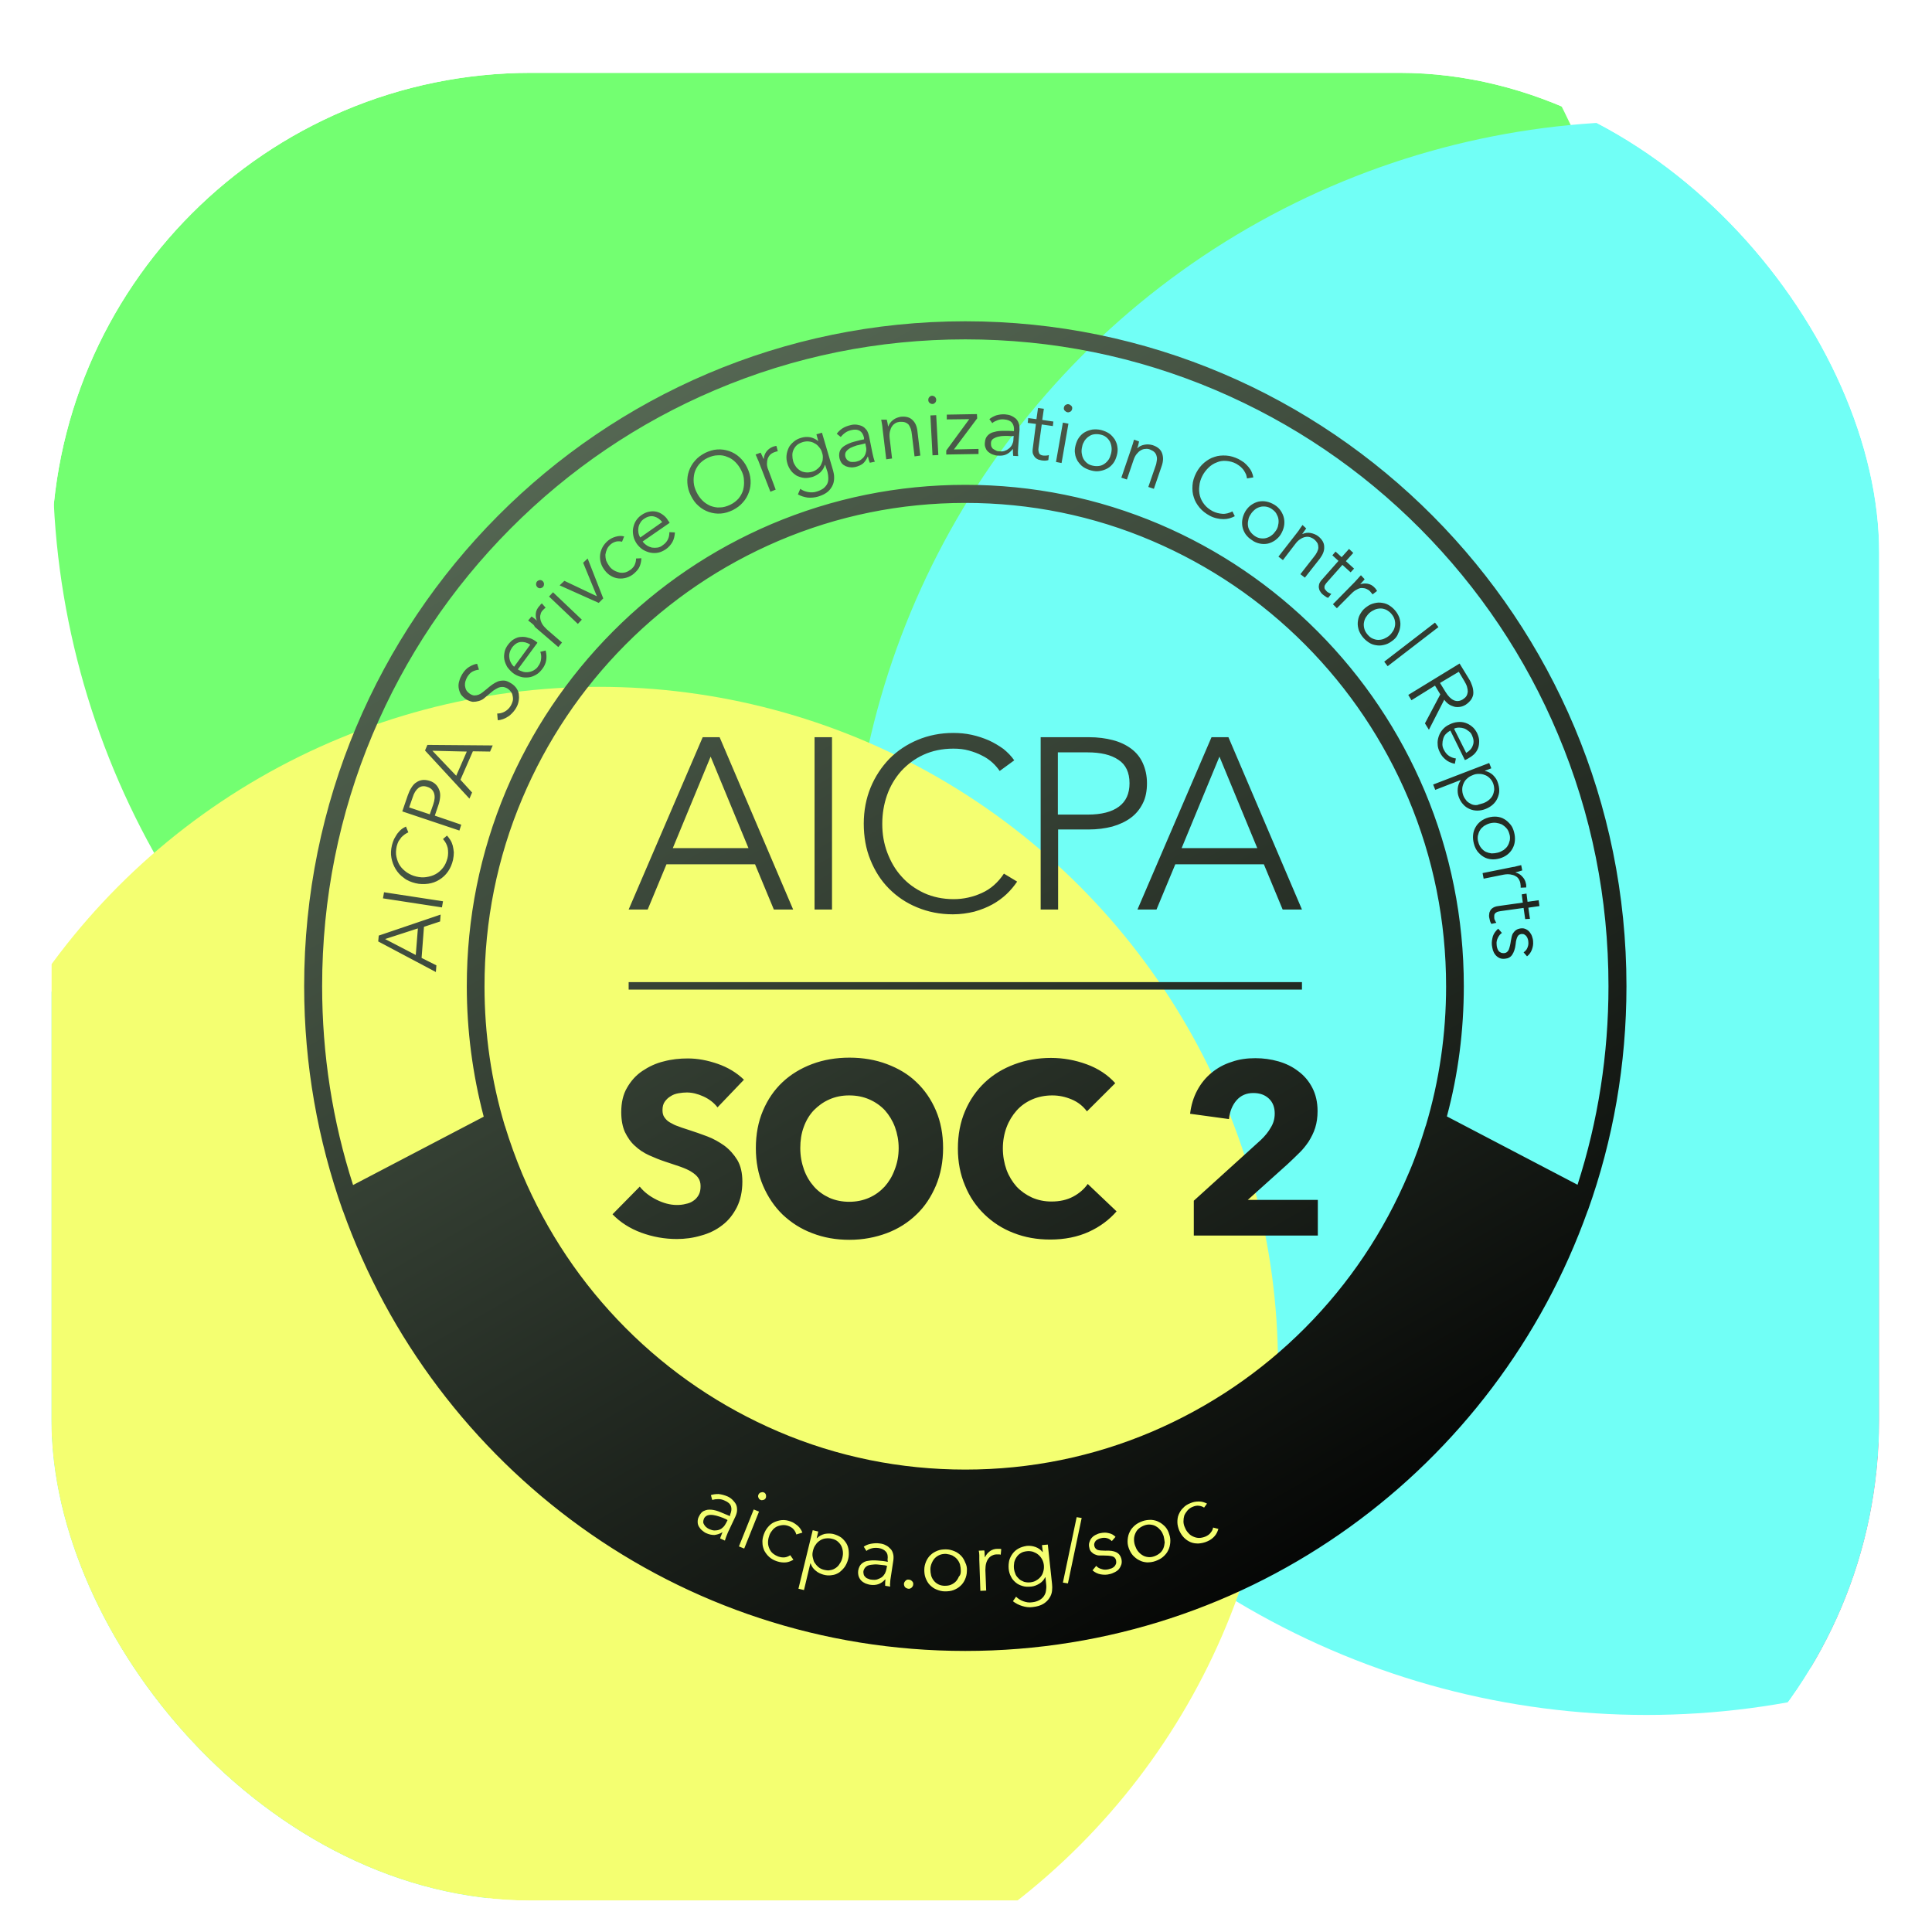 <svg width="451" height="451" viewBox="0 0 451 451" fill="none" xmlns="http://www.w3.org/2000/svg">
<g filter="url(#filter0_dddii_287_1004)">
<g clip-path="url(#clip0_287_1004)">
<rect x="12" y="6" width="426.667" height="426.667" rx="112" fill="white"/>
<g filter="url(#filter1_f_287_1004)">
<circle cx="28.833" cy="342.833" r="123.5" fill="#55FFEB"/>
</g>
<g filter="url(#filter2_f_287_1004)">
<circle cx="473.833" cy="265.833" r="123.5" fill="#FF557E"/>
</g>
<g style="mix-blend-mode:hard-light" filter="url(#filter3_f_287_1004)">
<circle cx="198.333" cy="97.334" r="186" fill="#73FF71"/>
</g>
<g style="mix-blend-mode:overlay" filter="url(#filter4_f_287_1004)">
<circle cx="384.333" cy="203.333" r="186" fill="#71FFF6"/>
</g>
<g style="mix-blend-mode:overlay" filter="url(#filter5_f_287_1004)">
<circle cx="139.833" cy="307.833" r="158.5" fill="#F4FF71"/>
</g>
<path fill-rule="evenodd" clip-rule="evenodd" d="M225.338 68.221C245.588 68.221 265.281 72.194 283.801 80.078C301.705 87.714 317.756 98.578 331.523 112.421C345.289 126.264 356.154 142.467 363.687 160.407C371.527 179.031 375.478 198.772 375.478 219.195C375.478 235.088 373.07 250.606 368.255 265.568L337.758 249.613C340.412 239.743 341.709 229.501 341.709 219.195C341.709 203.366 338.622 188.032 332.572 173.63C326.707 159.725 318.312 147.185 307.631 136.445C296.951 125.706 284.479 117.263 270.652 111.366C256.329 105.282 241.081 102.178 225.338 102.178C209.595 102.178 194.347 105.282 180.024 111.366C166.196 117.263 153.725 125.706 143.045 136.445C132.365 147.185 123.969 159.725 118.104 173.63C112.054 188.032 108.967 203.366 108.967 219.195C108.967 229.563 110.325 239.805 112.918 249.675L82.421 265.63C77.606 250.67 75.198 235.088 75.198 219.195C75.198 198.834 79.149 179.031 86.989 160.407C94.583 142.405 105.387 126.264 119.153 112.421C132.92 98.578 149.033 87.652 166.875 80.078C185.394 72.194 205.088 68.221 225.338 68.221ZM225.338 64C140.082 64 71 133.466 71 219.195C71 237.57 74.21 255.2 80.013 271.589L80.032 271.579C101.407 331.519 158.375 374.39 225.338 374.39C292.301 374.39 349.27 331.519 370.644 271.579L370.663 271.589C376.528 255.2 379.676 237.57 379.676 219.195C379.676 133.466 310.596 64 225.338 64ZM117.857 251.787L117.841 251.794C114.703 241.319 113.103 230.411 113.103 219.257C113.103 203.986 116.067 189.211 121.932 175.368C127.611 161.959 135.698 149.854 146.008 139.487C156.318 129.12 168.356 120.988 181.692 115.277C195.519 109.379 210.213 106.399 225.338 106.399C240.463 106.399 255.219 109.379 268.984 115.277C282.319 120.988 294.358 129.12 304.667 139.487C314.976 149.854 323.065 161.959 328.744 175.368C334.61 189.273 337.572 204.047 337.572 219.257C337.572 230.411 335.973 241.319 332.835 251.794L332.82 251.787C331.647 255.636 330.35 259.423 328.745 263.084C323.065 276.493 314.978 288.599 304.667 298.967C294.358 309.333 282.319 317.464 268.986 323.176C255.157 329.073 240.463 332.054 225.338 332.054C210.213 332.054 195.459 329.073 181.692 323.176C168.356 317.464 156.318 309.333 146.008 298.967C135.699 288.599 127.611 276.493 121.932 263.084C120.388 259.361 119.03 255.636 117.857 251.787ZM146.75 201.316H151.195L155.578 190.764H176.259L180.644 201.316H185.15L167.987 161.09H164.036L146.75 201.316ZM165.888 165.622L174.717 186.977H157.06L165.888 165.622ZM194.16 201.316H190.147V161.09H194.221V201.316H194.16ZM234.971 197.716C235.957 196.785 236.761 195.792 237.439 194.799L234.353 192.936C232.994 194.985 231.265 196.537 229.166 197.469C227.128 198.398 224.908 198.896 222.622 198.896C220.091 198.896 217.745 198.398 215.709 197.469C213.609 196.475 211.881 195.234 210.462 193.618C208.98 192.005 207.93 190.143 207.126 188.032C206.326 185.922 205.954 183.688 205.954 181.328C205.954 178.969 206.326 176.733 207.066 174.623C207.806 172.513 208.916 170.65 210.337 169.036C211.819 167.423 213.549 166.118 215.585 165.187C217.623 164.255 219.967 163.76 222.561 163.76C223.858 163.76 225.03 163.884 226.142 164.194C227.254 164.505 228.302 164.877 229.228 165.374C230.154 165.808 231.018 166.43 231.698 167.049C232.377 167.671 232.932 168.354 233.365 168.974L236.761 166.491C236.081 165.498 235.217 164.629 234.229 163.822C233.18 163.076 232.068 162.395 230.834 161.835C229.536 161.277 228.24 160.842 226.82 160.532C225.402 160.221 223.982 160.097 222.5 160.097C219.535 160.097 216.759 160.656 214.227 161.711C211.696 162.767 209.472 164.255 207.62 166.118C205.77 168.042 204.288 170.278 203.238 172.823C202.19 175.368 201.634 178.224 201.634 181.266C201.634 184.307 202.128 187.163 203.176 189.707C204.226 192.315 205.646 194.549 207.498 196.413C209.35 198.276 211.511 199.765 214.103 200.82C216.635 201.875 219.413 202.435 222.438 202.435C224.228 202.435 225.894 202.187 227.438 201.813C228.982 201.379 230.4 200.82 231.636 200.137C232.871 199.455 233.981 198.648 234.971 197.716ZM242.93 161.09H254.227C256.263 161.09 258.117 161.338 259.784 161.773C261.45 162.207 262.87 162.89 264.044 163.76C265.216 164.629 266.142 165.746 266.76 167.111C267.376 168.478 267.746 170.029 267.746 171.829C267.746 173.63 267.438 175.244 266.76 176.548C266.08 177.913 265.154 179.031 263.98 179.899C262.808 180.768 261.388 181.452 259.66 181.949C257.992 182.383 256.141 182.631 254.103 182.631H247.003V201.316H242.93V161.09ZM247.003 179.155H253.919C257.128 179.155 259.536 178.534 261.204 177.293C262.87 176.05 263.672 174.251 263.672 171.829C263.672 169.347 262.808 167.485 261.08 166.368C259.351 165.187 256.943 164.629 253.855 164.629H246.942V179.155H247.003ZM265.526 201.316H269.97L274.355 190.764H295.035L299.419 201.316H303.925L286.762 161.09H282.812L265.526 201.316ZM293.492 186.977H275.837L284.664 165.622L293.492 186.977ZM167.492 247.502C166.69 246.447 165.578 245.58 164.22 244.957C162.862 244.337 161.566 244.025 160.331 244.025C159.713 244.025 159.035 244.089 158.355 244.213C157.676 244.337 157.121 244.523 156.565 244.895C156.009 245.206 155.577 245.64 155.207 246.136C154.836 246.633 154.651 247.317 154.651 248.124C154.651 248.806 154.775 249.365 155.083 249.8C155.392 250.234 155.762 250.67 156.318 250.98L156.441 251.048L156.497 251.081C157.007 251.367 157.576 251.689 158.294 251.911C158.818 252.131 159.404 252.319 160.031 252.52C160.289 252.605 160.554 252.689 160.825 252.78C162.183 253.214 163.603 253.711 165.085 254.269C166.566 254.827 167.863 255.574 169.097 256.443C170.331 257.373 171.319 258.491 172.123 259.795C172.925 261.16 173.295 262.836 173.295 264.823C173.295 267.119 172.863 269.105 171.999 270.844C171.135 272.52 170.023 273.947 168.603 275.004C167.184 276.12 165.517 276.929 163.665 277.424C161.813 277.984 159.899 278.232 157.985 278.232C155.145 278.232 152.367 277.736 149.651 276.741C146.996 275.748 144.773 274.321 142.983 272.458L149.342 266.003C150.33 267.244 151.626 268.238 153.231 269.045C154.836 269.851 156.442 270.286 157.985 270.286C158.726 270.286 159.405 270.224 160.084 270.036C160.763 269.914 161.38 269.665 161.874 269.293C162.368 268.983 162.8 268.486 163.109 267.926C163.418 267.368 163.541 266.685 163.541 265.878C163.541 265.134 163.356 264.449 162.986 263.953C162.615 263.396 162.059 262.96 161.38 262.526C160.701 262.092 159.837 261.719 158.788 261.345C158.11 261.106 157.38 260.865 156.599 260.607C156.171 260.468 155.728 260.321 155.269 260.166C153.972 259.733 152.737 259.235 151.503 258.677C150.268 258.118 149.157 257.373 148.231 256.503C147.243 255.636 146.502 254.517 145.885 253.276C145.329 252.035 145.021 250.482 145.021 248.621C145.021 246.385 145.453 244.461 146.379 242.91C147.305 241.295 148.478 239.991 149.959 238.999C151.441 238.004 153.108 237.199 154.96 236.763C156.812 236.266 158.664 236.08 160.578 236.08C162.862 236.08 165.146 236.515 167.492 237.323C169.839 238.13 171.937 239.371 173.665 241.046L167.492 247.502ZM218.485 265.754C219.596 263.084 220.152 260.166 220.152 257.001C220.152 253.773 219.596 250.856 218.485 248.248C217.375 245.642 215.829 243.406 213.917 241.605C212.003 239.743 209.657 238.378 207.002 237.385C204.348 236.391 201.446 235.894 198.298 235.894C195.149 235.894 192.247 236.391 189.593 237.385C186.939 238.378 184.592 239.805 182.678 241.605C180.704 243.468 179.222 245.642 178.11 248.248C177 250.856 176.444 253.773 176.444 257.001C176.444 260.228 177 263.146 178.11 265.754C179.222 268.362 180.764 270.658 182.678 272.52C184.654 274.383 186.939 275.873 189.593 276.867C192.309 277.92 195.149 278.418 198.298 278.418C201.446 278.418 204.348 277.858 207.002 276.867C209.657 275.873 212.003 274.383 213.917 272.52C215.893 270.658 217.375 268.362 218.485 265.754ZM208.916 252.097C209.471 253.649 209.781 255.262 209.781 257.001C209.781 258.801 209.471 260.476 208.855 262.029C208.299 263.581 207.496 264.885 206.508 266.003C205.46 267.119 204.286 267.988 202.866 268.609C201.446 269.229 199.902 269.541 198.236 269.541C196.569 269.541 195.025 269.229 193.605 268.609C192.247 267.988 191.013 267.119 190.025 266.003C189.037 264.885 188.235 263.581 187.679 262.029C187.123 260.476 186.815 258.801 186.815 257.001C186.815 255.262 187.062 253.586 187.617 252.097C188.173 250.544 188.975 249.241 189.963 248.186C191.013 247.131 192.185 246.261 193.605 245.64C195.025 245.02 196.507 244.711 198.236 244.711C199.964 244.711 201.508 245.02 202.928 245.64C204.348 246.261 205.582 247.131 206.57 248.186C207.558 249.303 208.361 250.606 208.916 252.097ZM254.167 276.555C251.573 277.736 248.548 278.356 245.154 278.356C242.066 278.356 239.226 277.858 236.571 276.805C233.979 275.81 231.695 274.321 229.781 272.458C227.867 270.596 226.323 268.362 225.274 265.754C224.162 263.146 223.606 260.292 223.606 257.125C223.606 253.897 224.162 250.98 225.274 248.372C226.386 245.764 227.929 243.53 229.903 241.669C231.879 239.805 234.165 238.44 236.819 237.446C239.474 236.453 242.312 235.958 245.338 235.958C248.178 235.958 250.957 236.453 253.673 237.446C256.389 238.44 258.611 239.93 260.34 241.853L253.733 248.434C252.807 247.193 251.635 246.261 250.153 245.64C248.671 245.02 247.19 244.711 245.646 244.711C243.98 244.711 242.374 245.02 240.956 245.64C239.536 246.261 238.301 247.131 237.312 248.248C236.325 249.365 235.521 250.67 234.965 252.159C234.411 253.649 234.103 255.324 234.103 257.063C234.103 258.863 234.411 260.54 234.965 262.092C235.521 263.581 236.325 264.885 237.312 266.003C238.301 267.057 239.536 267.926 240.892 268.547C242.312 269.167 243.794 269.479 245.462 269.479C247.374 269.479 249.042 269.107 250.461 268.362C251.881 267.616 253.055 266.623 253.919 265.382L260.649 271.775C258.919 273.763 256.759 275.376 254.167 276.555ZM278.677 269.293V277.239V277.424H307.63V269.107H291.27L300.531 260.788L300.744 260.588C301.59 259.795 302.388 259.046 303.185 258.242C304.049 257.435 304.791 256.505 305.469 255.512C306.087 254.517 306.643 253.462 307.013 252.283C307.384 251.104 307.569 249.8 307.569 248.372C307.569 246.261 307.137 244.461 306.334 242.91C305.531 241.357 304.421 240.053 303.061 239.061C301.703 238.004 300.161 237.261 298.433 236.763C296.704 236.267 294.914 236.02 293.062 236.02C291.086 236.02 289.234 236.267 287.506 236.889C285.715 237.446 284.171 238.314 282.813 239.433C281.455 240.55 280.343 241.915 279.479 243.53C278.615 245.144 278.059 246.945 277.811 248.993L286.888 250.234C287.072 248.434 287.69 246.945 288.678 245.826C289.666 244.71 290.962 244.151 292.568 244.151C294.11 244.151 295.284 244.585 296.209 245.454C297.135 246.323 297.568 247.502 297.568 248.931C297.568 250.172 297.259 251.227 296.642 252.221C296.086 253.214 295.284 254.207 294.296 255.138L278.677 269.293ZM303.927 218.264H146.75V220.003H303.927V218.264ZM101.747 215.906L101.871 214.353L98.413 212.615L98.969 205.352L102.735 204.109L102.858 202.497L88.412 207.401L88.289 208.766L101.747 215.906ZM97.549 205.724L97.055 211.931L89.894 208.208L97.549 205.724ZM103.414 199.393L103.167 200.82L89.4 198.71L89.647 197.283L103.414 199.393ZM105.136 185.109C104.89 184.739 104.644 184.368 104.336 184.059L103.41 184.867C103.966 185.486 104.336 186.17 104.522 186.977C104.645 187.784 104.645 188.528 104.46 189.335C104.213 190.205 103.904 190.95 103.41 191.571C102.916 192.193 102.361 192.688 101.682 193.062C101.003 193.434 100.324 193.618 99.521 193.744C98.78 193.868 97.978 193.806 97.175 193.618C96.373 193.434 95.694 193.122 95.014 192.688C94.397 192.253 93.841 191.757 93.409 191.136C92.977 190.516 92.73 189.833 92.545 189.025C92.36 188.282 92.421 187.413 92.607 186.543C92.73 186.108 92.854 185.736 93.039 185.362C93.162 185.208 93.271 185.053 93.379 184.898V184.896C93.487 184.741 93.595 184.586 93.718 184.431C93.965 184.183 94.273 183.935 94.52 183.75C94.594 183.705 94.665 183.66 94.732 183.617C94.947 183.481 95.135 183.362 95.323 183.314L94.767 181.949C94.397 182.135 94.026 182.321 93.656 182.631C93.348 182.88 93.039 183.252 92.731 183.624C92.485 183.996 92.238 184.428 91.992 184.862L91.989 184.867C91.804 185.3 91.619 185.796 91.495 186.294C91.249 187.351 91.187 188.342 91.372 189.273C91.557 190.205 91.866 191.074 92.36 191.881C92.854 192.688 93.471 193.372 94.273 193.93C95.014 194.551 96.002 194.923 96.99 195.172C97.978 195.418 99.027 195.418 99.953 195.296C100.879 195.172 101.743 194.861 102.546 194.365C103.349 193.868 104.028 193.246 104.583 192.441C105.139 191.633 105.509 190.764 105.756 189.707C105.88 189.087 105.941 188.528 105.941 187.97C105.88 187.413 105.818 186.915 105.694 186.418C105.571 185.984 105.386 185.486 105.139 185.115L105.136 185.109ZM93.907 178.41L95.203 174.623C95.45 173.94 95.697 173.382 96.068 172.823C96.376 172.327 96.747 171.891 97.179 171.643C97.611 171.334 98.105 171.148 98.599 171.086C99.092 171.022 99.648 171.086 100.266 171.272C100.883 171.458 101.377 171.767 101.747 172.141C102.118 172.513 102.365 172.946 102.55 173.444C102.735 173.94 102.797 174.499 102.735 175.121C102.673 175.74 102.55 176.362 102.303 177.045L101.5 179.403L107.674 181.514L107.242 182.88L93.907 178.41ZM100.327 179.093L101.13 176.795C101.5 175.74 101.562 174.871 101.315 174.127C101.068 173.444 100.574 172.946 99.772 172.699C98.969 172.389 98.228 172.513 97.673 172.946C97.117 173.382 96.623 174.127 96.314 175.183L95.512 177.479L100.327 179.093ZM109.585 175.43L110.202 174.003L107.486 171.024L110.388 164.381L114.401 164.443L115.018 163.014L99.769 162.89L99.214 164.195L109.585 175.43ZM108.968 164.443L106.498 170.093L100.942 164.257L108.968 164.443ZM111.809 145.322C111.315 145.384 110.821 145.509 110.327 145.757C109.833 146.005 109.463 146.44 109.092 146.998C108.907 147.309 108.784 147.619 108.66 147.992C108.537 148.364 108.537 148.736 108.537 149.047C108.598 149.42 108.66 149.73 108.845 150.102C109.031 150.413 109.339 150.723 109.71 150.971C110.08 151.22 110.451 151.344 110.759 151.344C111.068 151.344 111.438 151.282 111.747 151.158C112.056 151.033 112.364 150.847 112.673 150.599L113.599 149.854L113.758 149.72C114.09 149.441 114.462 149.128 114.834 148.861C115.266 148.55 115.698 148.302 116.13 148.116C116.562 147.93 117.056 147.868 117.612 147.868C118.106 147.868 118.661 148.116 119.279 148.488C119.896 148.861 120.328 149.295 120.637 149.792C120.945 150.289 121.131 150.785 121.131 151.344C121.192 151.903 121.131 152.399 121.007 152.958C120.884 153.517 120.637 154.013 120.328 154.51C120.081 154.882 119.834 155.193 119.526 155.503L119.524 155.504C119.216 155.814 118.908 156.124 118.538 156.31C118.167 156.558 117.797 156.745 117.427 156.869C117.056 156.993 116.624 157.117 116.192 157.117L116.068 155.565C116.624 155.565 117.241 155.441 117.797 155.131C118.353 154.82 118.846 154.386 119.217 153.765C119.402 153.455 119.526 153.144 119.649 152.772C119.773 152.399 119.773 152.027 119.711 151.654C119.649 151.282 119.587 150.909 119.34 150.599C119.155 150.289 118.846 149.978 118.476 149.73C118.044 149.481 117.674 149.357 117.303 149.357C116.933 149.357 116.562 149.42 116.192 149.606C115.822 149.792 115.513 149.978 115.142 150.226C114.834 150.475 114.464 150.785 114.094 151.095L114.093 151.096L112.982 152.027C112.611 152.337 112.179 152.523 111.747 152.648C111.315 152.772 110.821 152.834 110.389 152.834C109.895 152.772 109.401 152.586 108.845 152.275C108.29 151.903 107.858 151.468 107.549 151.033C107.302 150.537 107.117 150.04 107.055 149.481C106.993 148.923 107.055 148.426 107.24 147.868C107.364 147.371 107.611 146.874 107.858 146.44C108.352 145.633 108.907 145.012 109.586 144.64C110.203 144.267 110.821 144.019 111.377 143.957L111.809 145.322ZM125.203 138.804C125.08 138.742 125.018 138.68 124.956 138.618C124.401 138.245 123.907 137.997 123.289 137.873C122.734 137.687 122.178 137.625 121.622 137.687C121.067 137.687 120.573 137.873 120.017 138.183C119.524 138.432 119.03 138.928 118.598 139.487C118.227 139.984 117.918 140.542 117.795 141.163C117.671 141.784 117.61 142.343 117.733 142.963C117.857 143.584 118.104 144.143 118.412 144.702C118.783 145.198 119.215 145.695 119.77 146.129C120.326 146.564 120.943 146.812 121.561 146.998C122.178 147.185 122.795 147.185 123.413 147.123C124.03 147.06 124.586 146.812 125.141 146.502C125.697 146.191 126.129 145.757 126.561 145.198C127.055 144.577 127.364 143.895 127.487 143.212C127.611 142.529 127.611 141.722 127.364 140.853L126.129 141.163C126.314 141.66 126.376 142.156 126.314 142.777C126.253 143.398 126.067 143.957 125.635 144.515C125.388 144.95 125.018 145.198 124.648 145.446C124.215 145.695 123.845 145.819 123.413 145.881C122.981 145.943 122.549 145.943 122.116 145.819C121.684 145.695 121.252 145.508 120.882 145.26L125.45 139.052C125.407 138.966 125.334 138.909 125.273 138.862C125.246 138.842 125.222 138.823 125.203 138.804ZM121.561 138.866C122.302 138.804 123.042 138.99 123.783 139.487L120.017 144.639C119.709 144.391 119.462 144.081 119.276 143.708C119.091 143.398 118.968 143.025 118.906 142.591C118.844 142.156 118.844 141.784 118.968 141.349C119.091 140.915 119.276 140.542 119.524 140.17C120.141 139.363 120.82 138.928 121.561 138.866ZM124.156 134.521L124.149 134.515C123.843 134.268 123.537 134.023 123.292 133.838L124.095 132.907C124.278 133.03 124.523 133.214 124.768 133.399L124.774 133.403C125.021 133.589 125.206 133.776 125.329 133.9C125.083 133.341 125.021 132.782 125.083 132.162C125.144 131.541 125.453 130.982 125.885 130.486C126.009 130.361 126.132 130.237 126.194 130.113C126.317 129.989 126.379 129.927 126.502 129.865L127.367 130.858C127.341 130.884 127.305 130.91 127.263 130.94C127.203 130.982 127.13 131.034 127.058 131.106L126.687 131.479C126.441 131.727 126.255 132.038 126.194 132.41C126.07 132.72 126.07 133.093 126.132 133.465C126.194 133.838 126.317 134.21 126.564 134.645C126.811 135.079 127.181 135.451 127.613 135.886L131.194 138.99L130.33 140.046L124.835 135.328C124.717 134.971 124.485 134.785 124.195 134.552L124.156 134.521ZM126.992 125.333C126.992 125.085 126.868 124.836 126.683 124.65C126.498 124.464 126.251 124.402 126.004 124.402C125.757 124.464 125.572 124.526 125.386 124.712C125.201 124.899 125.139 125.147 125.139 125.395C125.139 125.644 125.263 125.892 125.448 126.078C125.634 126.264 125.88 126.326 126.127 126.326C126.374 126.264 126.56 126.202 126.745 126.016C126.93 125.83 126.992 125.581 126.992 125.333ZM134.894 134.645L135.82 133.652L129.091 127.258L128.165 128.251L134.894 134.645ZM140.821 128.686L139.771 129.741L130.635 125.644L131.746 124.588L139.339 128.189L136.129 120.367L137.179 119.374L140.821 128.686ZM143.909 115.401C144.341 115.339 144.835 115.339 145.205 115.463L145.699 114.221C145.02 114.035 144.403 114.097 143.724 114.284C143.045 114.47 142.489 114.78 141.995 115.153C141.378 115.649 140.946 116.208 140.637 116.767C140.328 117.387 140.143 117.946 140.081 118.567C140.02 119.188 140.081 119.808 140.267 120.429C140.452 121.05 140.76 121.609 141.193 122.167C141.625 122.726 142.119 123.161 142.674 123.471C143.23 123.781 143.786 123.968 144.403 124.03C145.02 124.092 145.638 124.03 146.255 123.844C146.872 123.657 147.49 123.347 148.045 122.85C148.663 122.291 149.095 121.795 149.342 121.174C149.589 120.553 149.712 119.933 149.712 119.312L148.477 119.374C148.477 119.808 148.416 120.243 148.23 120.678C148.107 121.112 147.737 121.547 147.305 121.919C146.872 122.23 146.44 122.478 146.008 122.602C145.576 122.726 145.082 122.726 144.65 122.664C144.218 122.54 143.786 122.416 143.353 122.167C142.921 121.919 142.551 121.609 142.242 121.174C141.933 120.74 141.686 120.305 141.501 119.87C141.378 119.436 141.316 118.939 141.316 118.505C141.378 118.07 141.501 117.636 141.686 117.201C141.872 116.767 142.18 116.394 142.613 116.022C142.983 115.711 143.415 115.525 143.909 115.401ZM155.947 110.497C155.977 110.528 156.008 110.574 156.039 110.621C156.07 110.667 156.101 110.714 156.132 110.745C156.194 110.807 156.255 110.931 156.317 111.055L150.02 115.401C150.267 115.773 150.637 116.084 151.008 116.332C151.378 116.58 151.749 116.705 152.181 116.829C152.613 116.891 153.045 116.891 153.477 116.829C153.909 116.767 154.342 116.58 154.712 116.27C155.268 115.897 155.7 115.401 155.947 114.842C156.194 114.284 156.255 113.787 156.255 113.228L157.552 113.29C157.49 114.159 157.305 114.966 156.934 115.587C156.564 116.208 156.07 116.767 155.453 117.201C154.897 117.574 154.28 117.884 153.662 118.008C153.045 118.132 152.428 118.132 151.81 118.008C151.193 117.884 150.637 117.636 150.082 117.325C149.526 116.953 149.094 116.518 148.662 115.96C148.292 115.401 147.983 114.78 147.859 114.159C147.736 113.539 147.674 112.918 147.798 112.297C147.921 111.676 148.106 111.117 148.415 110.621C148.724 110.124 149.156 109.628 149.711 109.255C150.329 108.821 150.884 108.572 151.502 108.448C152.119 108.324 152.675 108.324 153.23 108.448C153.786 108.572 154.28 108.821 154.774 109.193C155.206 109.504 155.638 109.938 155.947 110.497ZM154.589 110.869C154.033 110.186 153.415 109.752 152.675 109.566C151.934 109.379 151.131 109.566 150.329 110.124C149.958 110.373 149.65 110.683 149.464 111.055C149.218 111.428 149.094 111.8 149.032 112.173C148.971 112.545 148.971 112.98 149.032 113.352C149.094 113.725 149.218 114.097 149.464 114.47L154.589 110.869ZM175.211 101.061C175.149 100.067 174.901 99.136 174.407 98.143C173.975 97.212 173.359 96.405 172.617 95.722C171.877 95.039 171.075 94.604 170.211 94.294C169.285 93.984 168.419 93.859 167.432 93.922C166.444 93.984 165.518 94.294 164.592 94.729C163.666 95.225 162.863 95.784 162.246 96.529C161.567 97.274 161.135 98.081 160.826 98.95C160.517 99.819 160.394 100.75 160.456 101.743C160.517 102.737 160.764 103.668 161.258 104.661C161.752 105.654 162.308 106.461 163.049 107.082C163.789 107.765 164.592 108.199 165.456 108.51C166.382 108.82 167.247 108.944 168.234 108.882C169.223 108.82 170.149 108.51 171.075 108.075C172.001 107.579 172.803 107.02 173.421 106.275C174.099 105.53 174.531 104.723 174.839 103.854C175.149 102.985 175.271 102.054 175.211 101.061ZM171.691 96.901C172.247 97.46 172.679 98.081 173.049 98.826C173.421 99.571 173.667 100.316 173.667 101.123C173.729 101.868 173.667 102.613 173.481 103.358C173.297 104.04 172.927 104.723 172.433 105.344C171.939 105.903 171.259 106.461 170.457 106.834C169.655 107.206 168.852 107.455 168.049 107.455C167.247 107.517 166.506 107.331 165.827 107.082C165.148 106.772 164.53 106.399 163.975 105.841C163.419 105.282 162.987 104.661 162.616 103.916C162.246 103.171 161.999 102.426 161.937 101.619C161.876 100.874 161.937 100.129 162.122 99.385C162.308 98.702 162.678 98.019 163.172 97.398C163.666 96.839 164.345 96.28 165.148 95.908C165.95 95.536 166.753 95.287 167.555 95.287C168.358 95.225 169.099 95.349 169.777 95.66C170.519 95.908 171.137 96.343 171.691 96.901ZM176.814 96.094C176.74 95.872 176.643 95.672 176.552 95.48C176.49 95.351 176.432 95.226 176.382 95.101L177.554 94.666L177.924 95.411C177.946 95.466 177.965 95.517 177.984 95.564C178.072 95.787 178.132 95.941 178.234 96.094H178.296C178.356 95.473 178.542 94.915 178.912 94.418C179.282 93.921 179.776 93.549 180.394 93.3C180.444 93.284 180.489 93.267 180.53 93.252C180.645 93.21 180.735 93.176 180.826 93.176C180.95 93.114 181.072 93.114 181.258 93.114L181.566 94.356C181.504 94.356 181.382 94.356 181.196 94.418L180.64 94.604C180.332 94.728 180.024 94.915 179.776 95.163C179.53 95.411 179.344 95.722 179.22 96.032C179.098 96.404 179.036 96.777 179.036 97.274C179.036 97.77 179.16 98.267 179.406 98.826L181.072 103.295L179.838 103.792L177.184 96.963C177.122 96.777 176.998 96.467 176.814 96.094ZM188.607 103.854C187.927 103.73 187.31 103.482 186.816 103.109L186.26 104.413C186.939 104.785 187.68 105.034 188.545 105.158C189.347 105.22 190.211 105.158 191.013 104.909C192.003 104.599 192.743 104.227 193.299 103.73C193.793 103.296 194.163 102.737 194.409 102.178C194.657 101.619 194.719 100.999 194.719 100.44C194.719 99.824 194.597 99.33 194.475 98.838L194.471 98.826L191.877 90.011L190.581 90.383L191.013 91.935H190.953C190.397 91.501 189.779 91.19 189.101 91.066C188.359 90.942 187.68 91.004 187.062 91.19C186.384 91.377 185.766 91.687 185.272 92.121C184.778 92.556 184.346 92.99 184.1 93.549C183.852 94.108 183.668 94.667 183.606 95.287C183.544 95.908 183.606 96.529 183.79 97.15C183.976 97.833 184.284 98.391 184.654 98.888C185.026 99.385 185.52 99.757 186.012 100.067C186.568 100.316 187.124 100.502 187.742 100.564C188.359 100.626 189.039 100.502 189.717 100.316C190.397 100.067 190.953 99.757 191.507 99.26C192.003 98.764 192.373 98.205 192.557 97.522H192.619L193.175 99.198C193.299 99.695 193.359 100.192 193.359 100.626C193.359 101.123 193.299 101.557 193.113 101.93C192.927 102.302 192.619 102.675 192.247 102.985C191.817 103.296 191.323 103.544 190.705 103.73C190.027 103.978 189.285 103.978 188.607 103.854ZM185.766 97.895C185.52 97.522 185.272 97.15 185.148 96.653C185.026 96.218 184.964 95.722 184.964 95.225C184.964 94.729 185.086 94.294 185.272 93.922C185.458 93.549 185.704 93.177 186.074 92.866C186.446 92.556 186.878 92.37 187.433 92.184C187.927 92.059 188.359 91.997 188.853 92.059C189.347 92.121 189.779 92.246 190.149 92.494C190.581 92.68 190.891 92.99 191.199 93.363C191.507 93.735 191.755 94.108 191.877 94.605C192.063 95.101 192.125 95.598 192.063 96.094C192.063 96.539 191.915 96.884 191.751 97.264C191.732 97.308 191.714 97.353 191.693 97.398C191.507 97.833 191.199 98.143 190.829 98.453C190.459 98.764 190.027 99.012 189.533 99.136C189.039 99.26 188.545 99.323 188.051 99.26C187.556 99.198 187.124 99.074 186.754 98.826C186.384 98.578 186.012 98.267 185.766 97.895ZM201.692 91.19C201.506 90.383 201.198 89.886 200.704 89.576C200.21 89.266 199.594 89.204 198.79 89.39C198.234 89.514 197.74 89.7 197.308 90.011C196.876 90.321 196.568 90.631 196.258 91.004L195.332 90.259C195.642 89.824 196.074 89.39 196.63 89.017C197.184 88.645 197.864 88.396 198.666 88.21C199.16 88.086 199.654 88.086 200.086 88.148C200.52 88.21 200.95 88.334 201.32 88.521C201.692 88.707 202 89.017 202.31 89.39C202.556 89.762 202.74 90.259 202.866 90.818L203.666 94.79C203.697 94.977 203.744 95.147 203.79 95.318C203.837 95.489 203.883 95.66 203.914 95.846C203.957 95.976 203.993 96.1 204.026 96.215C204.088 96.428 204.143 96.616 204.222 96.777L203.05 97.025C203.026 96.955 202.995 96.876 202.961 96.792C202.904 96.652 202.842 96.497 202.802 96.343L202.618 95.598H202.556C202.246 96.28 201.876 96.839 201.444 97.212C200.95 97.584 200.394 97.832 199.654 98.019C199.284 98.081 198.914 98.143 198.544 98.081C198.174 98.081 197.805 97.957 197.435 97.834L197.432 97.832C197.062 97.646 196.754 97.46 196.506 97.15C196.258 96.839 196.074 96.405 195.95 95.908C195.827 95.225 195.888 94.604 196.136 94.108C196.383 93.611 196.814 93.239 197.37 92.928C197.926 92.618 198.604 92.307 199.346 92.121C199.544 92.071 199.745 92.017 199.952 91.962C200.515 91.811 201.103 91.654 201.692 91.562V91.19ZM201.568 92.618C201.012 92.742 200.456 92.866 199.964 92.99C199.408 93.177 198.914 93.363 198.544 93.549C198.112 93.797 197.804 94.046 197.556 94.356C197.308 94.666 197.248 95.039 197.308 95.474C197.37 95.784 197.494 96.032 197.678 96.28C197.864 96.467 198.048 96.591 198.296 96.715C198.544 96.839 198.79 96.839 199.038 96.839C199.284 96.839 199.53 96.839 199.84 96.777C200.334 96.653 200.704 96.529 201.012 96.28C201.32 96.032 201.63 95.784 201.814 95.411C202 95.101 202.124 94.729 202.184 94.356C202.246 93.984 202.246 93.549 202.124 93.177L202 92.494L201.568 92.618ZM207.016 87.019L207.004 86.969H205.708C205.77 87.279 205.83 87.652 205.892 88.024C205.908 88.136 205.925 88.24 205.939 88.337C205.982 88.615 206.016 88.833 206.016 89.017L206.88 96.219L208.238 96.032L207.682 91.314C207.62 90.694 207.62 90.197 207.744 89.7C207.868 89.266 207.99 88.831 208.238 88.521C208.424 88.211 208.732 87.962 209.04 87.776C209.35 87.59 209.658 87.527 210.028 87.466C210.522 87.466 210.955 87.466 211.263 87.59C211.634 87.714 211.881 87.9 212.127 88.148C212.313 88.459 212.499 88.769 212.623 89.142C212.745 89.514 212.807 89.949 212.869 90.445L213.487 95.536L214.843 95.349L214.165 89.7C214.043 88.521 213.671 87.652 212.993 87.031C212.375 86.41 211.449 86.162 210.276 86.286C209.658 86.41 209.04 86.596 208.486 87.031C207.93 87.466 207.56 87.962 207.374 88.521H207.312C207.278 88.416 207.262 88.292 207.245 88.148C207.231 88.036 207.216 87.912 207.19 87.776C207.131 87.487 207.073 87.251 207.016 87.019ZM218.546 82.313C218.546 82.561 218.485 82.81 218.299 82.996C218.115 83.182 217.929 83.306 217.682 83.306C217.435 83.306 217.251 83.244 217.003 83.058C216.817 82.872 216.695 82.686 216.695 82.375C216.695 82.127 216.755 81.878 216.941 81.692C217.127 81.506 217.311 81.382 217.559 81.382C217.805 81.382 217.991 81.444 218.238 81.63C218.423 81.816 218.546 82.065 218.546 82.313ZM219.041 95.225L217.682 95.287L217.189 85.976L218.546 85.914L219.041 95.225ZM222.68 93.921L228.114 86.658L228.053 85.665L221.014 85.789V86.907L226.261 86.844L220.89 94.17V95.101L228.423 94.977V93.797L222.68 93.921ZM236.699 89.514C236.761 88.707 236.575 88.086 236.205 87.652C235.835 87.217 235.218 86.969 234.415 86.907C233.859 86.845 233.365 86.907 232.872 87.093C232.377 87.279 231.946 87.466 231.636 87.776L230.956 86.845C231.39 86.472 231.882 86.224 232.5 85.976C233.118 85.789 233.859 85.665 234.662 85.727L234.664 85.728C235.156 85.79 235.65 85.852 236.019 86.038C236.453 86.224 236.823 86.472 237.131 86.721C237.439 87.031 237.687 87.404 237.809 87.838C237.995 88.272 237.995 88.769 237.995 89.328L237.687 93.363C237.687 93.549 237.671 93.735 237.656 93.922C237.64 94.108 237.625 94.294 237.625 94.48V94.481C237.625 94.853 237.625 95.163 237.687 95.474L236.515 95.412C236.515 95.287 236.499 95.163 236.484 95.039C236.468 94.915 236.453 94.791 236.453 94.667V93.86H236.389C235.897 94.48 235.403 94.853 234.847 95.101C234.291 95.35 233.673 95.412 232.872 95.35C232.5 95.35 232.13 95.225 231.76 95.101C231.39 94.977 231.082 94.791 230.772 94.542C230.464 94.294 230.216 93.984 230.092 93.611C229.908 93.239 229.846 92.804 229.908 92.308C229.97 91.563 230.156 91.066 230.586 90.632C230.956 90.259 231.452 89.949 232.13 89.825C232.748 89.638 233.428 89.576 234.229 89.576C235.033 89.576 235.835 89.576 236.699 89.638V89.514ZM236.205 90.818C235.649 90.756 235.093 90.756 234.539 90.756C233.983 90.756 233.488 90.818 232.994 90.942C232.5 91.066 232.13 91.252 231.822 91.439C231.512 91.687 231.327 91.997 231.327 92.432C231.327 92.742 231.327 93.053 231.452 93.301C231.574 93.549 231.698 93.735 231.946 93.86C232.129 93.983 232.375 94.107 232.621 94.231L232.624 94.232C232.872 94.356 233.118 94.356 233.428 94.356C233.921 94.418 234.353 94.356 234.723 94.17C235.093 94.046 235.403 93.797 235.711 93.549C235.959 93.301 236.205 92.99 236.329 92.618C236.515 92.245 236.575 91.873 236.575 91.439L236.637 90.756L236.205 90.818ZM243.18 88.086L245.772 88.459L245.896 87.403L243.302 87.031L243.674 84.424L242.315 84.237L241.945 86.845L240.03 86.596L239.907 87.714L241.82 87.962L241.08 93.735C241.019 94.232 241.019 94.667 241.142 94.977C241.265 95.287 241.45 95.598 241.636 95.784C241.883 96.032 242.13 96.156 242.376 96.281L243.118 96.467C243.426 96.529 243.736 96.529 243.982 96.529C244.228 96.529 244.476 96.467 244.722 96.405L244.846 95.225C244.662 95.287 244.414 95.349 244.228 95.349H243.612C243.426 95.349 243.242 95.287 243.056 95.225C242.871 95.163 242.746 95.039 242.624 94.915C242.562 94.791 242.501 94.605 242.438 94.356C242.376 94.108 242.376 93.86 242.438 93.487L243.18 88.086ZM247.807 97.088L246.509 96.839L248.115 87.652L249.411 87.9L247.807 97.088ZM250.275 84.486C250.213 84.734 250.089 84.982 249.843 85.106C249.597 85.231 249.411 85.293 249.163 85.231C248.917 85.169 248.731 85.044 248.547 84.858C248.361 84.672 248.299 84.424 248.361 84.113C248.423 83.865 248.547 83.617 248.793 83.493C249.041 83.368 249.227 83.306 249.471 83.368C249.719 83.43 249.905 83.555 250.089 83.741C250.275 83.927 250.337 84.175 250.275 84.486ZM259.911 97.088C260.281 96.591 260.527 95.97 260.713 95.287C260.897 94.605 260.959 93.922 260.837 93.301C260.773 92.68 260.527 92.121 260.219 91.563L260.214 91.556C259.846 91.062 259.475 90.568 258.923 90.197C258.367 89.825 257.749 89.576 257.071 89.39C256.331 89.204 255.651 89.204 255.033 89.266C254.354 89.39 253.798 89.576 253.242 89.887C252.687 90.197 252.254 90.631 251.884 91.128C251.514 91.625 251.268 92.245 251.082 92.928C250.896 93.611 250.834 94.294 250.958 94.915C251.02 95.536 251.268 96.094 251.576 96.653C251.946 97.15 252.316 97.646 252.872 98.019C253.428 98.391 254.045 98.64 254.725 98.826C255.465 99.012 256.083 99.074 256.761 98.95C257.441 98.826 257.997 98.64 258.551 98.329C259.107 98.019 259.539 97.584 259.911 97.088ZM259.477 93.425C259.539 93.922 259.477 94.418 259.355 94.915C259.231 95.412 259.047 95.908 258.799 96.281C258.491 96.715 258.181 97.026 257.811 97.274C257.441 97.522 257.071 97.708 256.577 97.77C256.145 97.833 255.651 97.833 255.095 97.708C254.54 97.584 254.107 97.398 253.737 97.088C253.366 96.777 253.058 96.405 252.872 96.032C252.687 95.66 252.564 95.225 252.502 94.729C252.44 94.232 252.502 93.735 252.625 93.239C252.687 92.742 252.934 92.308 253.181 91.873C253.49 91.439 253.798 91.128 254.169 90.88C254.54 90.631 254.91 90.445 255.403 90.383C255.837 90.321 256.331 90.321 256.885 90.445C257.441 90.569 257.873 90.756 258.243 91.066C258.613 91.376 258.921 91.749 259.107 92.121C259.293 92.494 259.417 92.928 259.477 93.425ZM265.899 92.059L265.887 92.109C265.831 92.341 265.772 92.577 265.714 92.866C265.67 93.085 265.596 93.273 265.535 93.43C265.509 93.496 265.486 93.556 265.467 93.611H265.529C265.961 93.177 266.517 92.928 267.196 92.804C267.876 92.68 268.492 92.742 269.11 92.928C270.22 93.301 270.962 93.921 271.27 94.79C271.58 95.66 271.58 96.591 271.21 97.708L269.356 103.109L268.06 102.674L269.728 97.832C269.91 97.402 269.972 96.972 270.034 96.542L270.036 96.529C270.098 96.156 270.098 95.784 269.974 95.411C269.912 95.101 269.728 94.79 269.48 94.542C269.234 94.294 268.864 94.108 268.43 93.921C268.122 93.797 267.752 93.735 267.382 93.797C267.011 93.797 266.64 93.921 266.332 94.108C265.961 94.294 265.653 94.604 265.343 94.977C265.035 95.349 264.789 95.846 264.603 96.404L263.059 100.936L261.763 100.502L264.109 93.611C264.151 93.448 264.218 93.258 264.293 93.042V93.041C264.333 92.928 264.376 92.807 264.417 92.68C264.472 92.516 264.514 92.353 264.555 92.195C264.607 91.992 264.657 91.799 264.727 91.624L265.899 92.059ZM287.015 110C287.447 109.876 287.877 109.689 288.249 109.503L287.693 108.386C286.951 108.758 286.151 109.006 285.347 108.944C284.545 108.882 283.805 108.696 283.063 108.324C282.261 107.889 281.644 107.393 281.149 106.772C280.655 106.151 280.285 105.468 280.099 104.723C279.915 103.978 279.853 103.233 279.976 102.426C280.038 101.619 280.285 100.874 280.655 100.129C281.025 99.385 281.519 98.764 282.075 98.205C282.631 97.646 283.309 97.212 283.989 96.963C284.669 96.653 285.409 96.529 286.211 96.591C287.015 96.653 287.817 96.839 288.619 97.274C289.051 97.522 289.359 97.77 289.668 98.019C289.915 98.267 290.224 98.577 290.409 98.888C290.595 99.198 290.78 99.509 290.903 99.819C290.926 99.933 290.957 100.047 290.988 100.157V100.158C291.039 100.349 291.088 100.531 291.088 100.688L292.57 100.44C292.508 100.005 292.386 99.633 292.2 99.198C292.014 98.764 291.768 98.391 291.458 98.019C291.15 97.646 290.78 97.274 290.409 96.963C289.977 96.653 289.545 96.405 289.113 96.156C288.187 95.722 287.261 95.411 286.273 95.349C285.285 95.287 284.361 95.349 283.495 95.66C282.631 95.908 281.829 96.405 281.088 97.025C280.347 97.646 279.729 98.453 279.235 99.385C278.742 100.378 278.432 101.309 278.372 102.302C278.309 103.295 278.372 104.226 278.68 105.096C278.926 105.965 279.42 106.772 280.038 107.517C280.655 108.262 281.459 108.882 282.385 109.379C282.939 109.689 283.495 109.876 284.051 110C284.545 110.124 285.101 110.186 285.595 110.186C286.087 110.186 286.581 110.124 287.015 110ZM298.989 113.724C298.617 114.345 298.124 114.78 297.629 115.152C297.074 115.525 296.518 115.773 295.964 115.897C295.345 116.021 294.728 116.021 294.11 115.897C293.492 115.773 292.814 115.525 292.258 115.09C291.642 114.718 291.148 114.221 290.776 113.724C290.406 113.166 290.16 112.607 290.036 111.986C289.912 111.366 289.912 110.745 290.036 110.124C290.16 109.503 290.406 108.882 290.776 108.262C291.148 107.703 291.58 107.206 292.136 106.834C292.692 106.461 293.246 106.213 293.802 106.089C294.418 105.965 295.036 105.965 295.654 106.089C296.272 106.213 296.889 106.461 297.507 106.834C298.124 107.206 298.617 107.703 298.989 108.262C299.359 108.82 299.605 109.379 299.729 110C299.853 110.621 299.853 111.241 299.729 111.862C299.605 112.483 299.359 113.104 298.989 113.724ZM297.815 112.917C298.124 112.483 298.309 112.048 298.371 111.552C298.495 111.055 298.495 110.621 298.433 110.186C298.371 109.751 298.185 109.317 297.939 108.882C297.691 108.448 297.321 108.137 296.889 107.827C296.457 107.517 295.964 107.33 295.53 107.268C295.036 107.206 294.604 107.206 294.172 107.33C293.74 107.454 293.308 107.641 292.938 107.951C292.568 108.262 292.198 108.634 291.95 109.069C291.642 109.503 291.456 109.938 291.394 110.434C291.272 110.931 291.272 111.366 291.332 111.8C291.394 112.235 291.58 112.669 291.828 113.042C292.074 113.414 292.444 113.787 292.876 114.097C293.308 114.407 293.802 114.594 294.234 114.656C294.728 114.718 295.16 114.718 295.592 114.594C296.024 114.469 296.456 114.283 296.827 113.973C297.198 113.724 297.507 113.352 297.815 112.917ZM304.423 113.042C304.609 112.793 304.793 112.545 304.917 112.359L304.053 111.552C303.975 111.654 303.9 111.767 303.819 111.885C303.703 112.055 303.579 112.238 303.435 112.421C303.309 112.674 303.154 112.87 303.03 113.028H303.029V113.029C302.97 113.103 302.918 113.169 302.879 113.228L298.434 118.939L299.483 119.746L302.385 115.959C302.755 115.463 303.127 115.09 303.559 114.842C303.929 114.594 304.361 114.407 304.731 114.345C305.101 114.283 305.471 114.283 305.843 114.407C306.151 114.532 306.459 114.656 306.769 114.904C307.139 115.214 307.385 115.525 307.571 115.835C307.695 116.145 307.755 116.456 307.755 116.829C307.755 117.139 307.633 117.511 307.447 117.884C307.261 118.256 307.015 118.629 306.707 119.001L303.559 123.036L304.609 123.843L308.125 119.374C308.805 118.442 309.175 117.573 309.115 116.642C309.115 115.711 308.621 114.904 307.695 114.159C307.199 113.787 306.583 113.538 305.905 113.414C305.225 113.29 304.609 113.414 304.053 113.662H303.991C304.113 113.476 304.237 113.29 304.423 113.042ZM315.286 122.602L313.372 120.864L309.792 124.899C309.604 125.087 309.489 125.276 309.389 125.437L309.351 125.499C309.334 125.527 309.315 125.555 309.298 125.581C309.175 125.768 309.175 126.016 309.175 126.14C309.175 126.326 309.236 126.513 309.361 126.637C309.422 126.698 309.482 126.775 309.542 126.851C309.606 126.93 309.668 127.009 309.731 127.071C309.854 127.196 310.04 127.32 310.224 127.382C310.408 127.505 310.592 127.567 310.776 127.629L310.78 127.63L310.04 128.561C309.792 128.499 309.546 128.375 309.361 128.189C309.189 128.103 309.048 127.987 308.895 127.863C308.828 127.807 308.757 127.75 308.68 127.692L308.675 127.687C308.492 127.503 308.31 127.317 308.187 127.071C308.001 126.823 307.94 126.575 307.879 126.264C307.817 125.957 307.878 125.649 307.938 125.342L307.94 125.333C308.063 125.023 308.249 124.65 308.619 124.278L312.448 119.932L311.026 118.629L311.768 117.76L313.188 119.063L314.916 117.139L315.904 118.07L314.176 119.995L316.088 121.733L315.286 122.602ZM317.694 123.285C317.448 123.533 317.2 123.781 316.954 124.092C316.791 124.255 316.663 124.402 316.541 124.54C316.433 124.664 316.331 124.781 316.214 124.899L311.152 130.051L312.078 130.982L315.41 127.63C315.842 127.196 316.274 126.823 316.706 126.637C317.138 126.389 317.508 126.264 317.88 126.264C318.25 126.264 318.62 126.326 318.93 126.451C319.238 126.575 319.546 126.761 319.794 127.009C319.855 127.071 319.917 127.149 319.979 127.227C320.04 127.304 320.102 127.382 320.164 127.444C320.237 127.517 320.287 127.589 320.33 127.65C320.361 127.692 320.386 127.729 320.411 127.754L321.461 126.947C321.43 126.885 321.381 126.822 321.335 126.759C321.29 126.698 321.244 126.636 321.213 126.575C321.151 126.451 321.029 126.326 320.905 126.202C320.473 125.706 319.917 125.395 319.3 125.271C318.682 125.147 318.064 125.209 317.508 125.395L317.517 125.388C317.639 125.264 317.822 125.08 318.004 124.837C318.154 124.723 318.259 124.587 318.359 124.456C318.424 124.372 318.486 124.289 318.56 124.216L317.694 123.285ZM325.227 138.432C324.671 138.866 324.117 139.239 323.499 139.425C322.881 139.611 322.264 139.735 321.646 139.673C321.029 139.611 320.411 139.487 319.856 139.176C319.3 138.866 318.744 138.432 318.25 137.873C317.758 137.314 317.448 136.755 317.202 136.135C317.016 135.514 316.894 134.893 316.954 134.272C317.016 133.652 317.138 133.031 317.448 132.472C317.758 131.913 318.128 131.355 318.684 130.92C319.238 130.486 319.794 130.113 320.411 129.927C321.029 129.741 321.646 129.616 322.264 129.678C322.881 129.741 323.499 129.865 324.055 130.175C324.611 130.486 325.165 130.92 325.597 131.417C326.091 131.975 326.401 132.534 326.647 133.155C326.833 133.776 326.955 134.396 326.893 135.017C326.833 135.638 326.709 136.259 326.401 136.817C326.215 137.438 325.781 137.997 325.227 138.432ZM324.301 137.376C324.671 137.066 324.981 136.631 325.227 136.259C325.473 135.824 325.597 135.39 325.659 134.955C325.721 134.521 325.659 134.024 325.537 133.589C325.411 133.155 325.165 132.72 324.795 132.286C324.425 131.851 324.055 131.603 323.621 131.355C323.191 131.168 322.757 131.044 322.325 131.044C321.893 131.044 321.4 131.106 320.967 131.293C320.534 131.479 320.102 131.727 319.732 132.038C319.362 132.348 319.054 132.783 318.806 133.155C318.558 133.589 318.436 134.024 318.374 134.459C318.312 134.893 318.374 135.39 318.498 135.824C318.62 136.259 318.868 136.693 319.238 137.128C319.608 137.562 319.98 137.873 320.411 138.059C320.844 138.245 321.275 138.369 321.708 138.369C322.14 138.369 322.635 138.307 323.067 138.121C323.499 137.935 323.931 137.687 324.301 137.376ZM323.127 143.46L323.929 144.515L335.782 135.39L334.98 134.335L323.127 143.46ZM329.485 152.461L328.744 151.22L340.722 143.894L342.883 147.433C343.253 147.992 343.499 148.612 343.685 149.171C343.869 149.73 343.931 150.289 343.931 150.785C343.931 151.282 343.747 151.778 343.439 152.275C343.129 152.709 342.697 153.144 342.141 153.516C341.709 153.765 341.278 153.951 340.783 154.013C340.35 154.075 339.858 154.075 339.424 153.951C338.992 153.827 338.56 153.641 338.19 153.392C337.82 153.144 337.45 152.772 337.142 152.337L333.56 159.352L332.635 157.862L336.216 151.096L334.98 149.047L329.485 152.461ZM337.45 150.537C338.066 151.53 338.684 152.151 339.362 152.461C340.042 152.772 340.722 152.709 341.462 152.275C341.833 152.027 342.141 151.778 342.327 151.468C342.512 151.158 342.574 150.847 342.635 150.475C342.635 150.102 342.574 149.73 342.449 149.295C342.327 148.861 342.08 148.427 341.833 147.992L340.536 145.819L336.152 148.426L337.45 150.537ZM342.389 166.242C342.435 166.226 342.481 166.211 342.512 166.18C343.068 165.87 343.561 165.56 344.117 165.063C344.55 164.629 344.859 164.132 345.043 163.636C345.229 163.138 345.291 162.581 345.291 161.959C345.291 161.4 345.106 160.78 344.797 160.097C344.489 159.538 344.117 158.979 343.624 158.607C343.191 158.235 342.635 157.924 342.08 157.738C341.524 157.552 340.908 157.49 340.29 157.552C339.61 157.614 338.994 157.8 338.376 158.111C337.698 158.421 337.204 158.793 336.772 159.29C336.338 159.787 336.03 160.345 335.846 160.904C335.66 161.463 335.538 162.084 335.598 162.705C335.598 163.324 335.782 163.946 336.092 164.567C336.4 165.249 336.894 165.87 337.45 166.306C338.006 166.801 338.746 167.111 339.61 167.299L339.858 166.056C339.364 165.994 338.808 165.808 338.314 165.498C337.82 165.187 337.388 164.691 337.08 164.07C336.832 163.636 336.708 163.2 336.708 162.767C336.708 162.269 336.772 161.897 336.894 161.463C337.018 161.028 337.204 160.655 337.512 160.345C337.82 160.035 338.128 159.787 338.562 159.538L341.956 166.43C342.018 166.399 342.065 166.383 342.111 166.368C342.158 166.352 342.204 166.337 342.265 166.306C342.296 166.273 342.342 166.257 342.389 166.242ZM343.809 163.014C343.561 163.76 343.006 164.317 342.265 164.753L339.426 159.104C339.796 158.917 340.228 158.855 340.598 158.855C340.97 158.855 341.4 158.917 341.771 159.042C342.142 159.166 342.512 159.414 342.821 159.662C343.191 159.911 343.439 160.221 343.624 160.656C343.995 161.463 344.117 162.269 343.809 163.014ZM335.042 173.382L334.546 172.141L347.635 167.111L348.129 168.354L346.647 168.912V168.974C347.327 169.098 347.943 169.409 348.499 169.905C348.993 170.402 349.425 170.96 349.609 171.581C349.857 172.265 349.981 172.946 349.981 173.568C349.981 174.189 349.795 174.809 349.548 175.368C349.301 175.926 348.931 176.424 348.437 176.857C347.943 177.293 347.387 177.603 346.771 177.851C346.153 178.1 345.475 178.224 344.857 178.224C344.239 178.224 343.621 178.1 343.067 177.851C342.511 177.603 342.017 177.293 341.585 176.795C341.153 176.362 340.783 175.74 340.535 175.059C340.288 174.437 340.227 173.754 340.288 173.072C340.349 172.389 340.597 171.705 340.967 171.148V171.084L335.042 173.382ZM346.277 176.486C346.771 176.3 347.201 176.052 347.573 175.74C347.943 175.43 348.251 175.059 348.437 174.685C348.621 174.313 348.747 173.816 348.807 173.382C348.807 172.885 348.747 172.389 348.561 171.891C348.375 171.396 348.127 171.022 347.757 170.65C347.449 170.34 347.017 170.029 346.585 169.905C346.153 169.719 345.721 169.657 345.227 169.657C344.733 169.657 344.239 169.719 343.745 169.967C343.251 170.153 342.821 170.402 342.449 170.774C342.079 171.084 341.831 171.458 341.647 171.891C341.461 172.327 341.338 172.761 341.338 173.258C341.338 173.754 341.399 174.189 341.585 174.685C341.769 175.183 342.079 175.616 342.387 175.99C342.695 176.3 343.129 176.548 343.499 176.733C343.931 176.919 344.363 176.983 344.857 176.919C345.086 176.821 345.332 176.758 345.587 176.692C345.812 176.634 346.045 176.573 346.277 176.486ZM348.069 189.585C348.687 189.647 349.365 189.585 350.045 189.397C350.723 189.211 351.341 188.902 351.835 188.53C352.391 188.094 352.761 187.66 353.069 187.101C353.377 186.543 353.563 185.984 353.625 185.3C353.687 184.619 353.625 183.935 353.439 183.252C353.254 182.569 353.007 181.949 352.575 181.452C352.143 180.956 351.711 180.52 351.155 180.211C350.661 179.901 350.045 179.713 349.427 179.651C348.811 179.589 348.131 179.651 347.451 179.839C346.773 180.025 346.155 180.334 345.661 180.706C345.105 181.142 344.735 181.576 344.427 182.135C344.118 182.694 343.933 183.252 343.871 183.935C343.809 184.555 343.871 185.239 344.056 185.922C344.241 186.666 344.549 187.287 344.921 187.784C345.353 188.28 345.785 188.716 346.341 189.025C346.835 189.335 347.451 189.523 348.069 189.585ZM351.031 187.413C350.601 187.66 350.167 187.908 349.673 188.032C349.181 188.156 348.687 188.218 348.193 188.218C347.699 188.156 347.265 188.032 346.835 187.846C346.465 187.66 346.095 187.351 345.785 186.977C345.475 186.604 345.229 186.108 345.105 185.612C344.921 185.053 344.921 184.619 344.983 184.121C345.105 183.624 345.229 183.19 345.475 182.818C345.661 182.445 346.031 182.135 346.403 181.825C346.835 181.576 347.265 181.328 347.761 181.204C348.255 181.08 348.747 181.018 349.241 181.08C349.737 181.142 350.167 181.266 350.601 181.452C350.971 181.699 351.341 181.949 351.649 182.321C351.957 182.631 352.205 183.128 352.327 183.624C352.513 184.121 352.513 184.619 352.453 185.115C352.327 185.612 352.205 186.046 351.957 186.418C351.775 186.789 351.405 187.099 351.036 187.407L351.031 187.413ZM354.052 191.198C354.267 191.162 354.484 191.105 354.687 191.051C354.834 191.012 354.973 190.976 355.102 190.95L355.348 192.193C355.102 192.255 354.856 192.315 354.546 192.439C354.236 192.503 353.992 192.564 353.806 192.626V192.688C354.362 192.812 354.916 193.124 355.348 193.62C355.782 194.053 356.09 194.613 356.213 195.296C356.274 195.482 356.274 195.606 356.274 195.73V196.166L354.978 196.226V195.792C354.978 195.771 354.978 195.751 354.977 195.728L354.975 195.709L354.973 195.684C354.968 195.646 354.963 195.606 354.958 195.568L354.947 195.511C354.932 195.418 354.916 195.326 354.916 195.234C354.856 194.861 354.732 194.549 354.546 194.239C354.362 193.93 354.114 193.682 353.744 193.496C353.436 193.308 353.002 193.184 352.572 193.124C352.138 193.06 351.584 193.06 350.966 193.184L346.336 194.115L346.089 192.812L353.188 191.385C353.374 191.385 353.682 191.323 354.052 191.198ZM355.663 200.944L356.034 203.552L357.145 203.49L356.774 200.884L359.366 200.51L359.182 199.145L356.589 199.517L356.342 197.593L355.23 197.778L355.478 199.703L349.737 200.51C349.243 200.572 348.873 200.696 348.563 200.884C348.255 201.068 348.007 201.317 347.885 201.565C347.761 201.813 347.637 202.063 347.637 202.373C347.577 202.682 347.577 202.932 347.637 203.178C347.699 203.49 347.761 203.738 347.823 203.986C347.868 204.17 347.947 204.318 348.034 204.483L348.036 204.486L348.038 204.49L348.04 204.495C348.071 204.55 348.1 204.607 348.131 204.669L349.303 204.421L349.301 204.418V204.416C349.179 204.232 349.055 204.047 348.995 203.863C348.873 203.676 348.811 203.49 348.811 203.304V202.744C348.811 202.559 348.873 202.373 348.995 202.249C349.084 202.114 349.207 202.044 349.338 201.968C349.387 201.939 349.437 201.91 349.489 201.875C349.675 201.813 349.921 201.751 350.293 201.689L355.663 200.944ZM355.662 211.312C356.032 211.064 356.34 210.754 356.524 210.318C356.71 209.885 356.834 209.449 356.772 208.89C356.772 208.642 356.71 208.394 356.648 208.208C356.588 207.964 356.467 207.781 356.347 207.597L356.34 207.587C356.216 207.401 356.032 207.277 355.846 207.153C355.662 207.027 355.414 207.027 355.168 207.027C354.734 207.089 354.426 207.277 354.242 207.649C354.056 208.02 353.872 208.58 353.808 209.387C353.686 210.504 353.377 211.312 353.006 211.869C352.636 212.429 352.081 212.739 351.339 212.8C350.783 212.864 350.351 212.8 349.981 212.615C349.609 212.429 349.301 212.181 349.055 211.869C348.809 211.559 348.623 211.188 348.499 210.816C348.375 210.38 348.315 210.007 348.253 209.573C348.191 208.89 348.315 208.208 348.499 207.525C348.745 206.841 349.179 206.284 349.735 205.786L350.599 206.779C350.227 207.027 349.919 207.401 349.673 207.896C349.425 208.394 349.301 208.89 349.363 209.449C349.363 209.754 349.424 210 349.484 210.244L349.487 210.256C349.549 210.504 349.673 210.754 349.795 210.938C349.919 211.126 350.105 211.25 350.351 211.373C350.599 211.497 350.845 211.497 351.154 211.497C351.648 211.435 351.956 211.188 352.204 210.69C352.389 210.194 352.574 209.511 352.698 208.58C352.718 208.476 352.739 208.38 352.76 208.284C352.801 208.089 352.842 207.896 352.882 207.649C352.944 207.339 353.068 207.027 353.254 206.779C353.438 206.531 353.624 206.284 353.932 206.096C354.18 205.91 354.55 205.786 354.982 205.724C355.476 205.662 355.846 205.724 356.216 205.91C356.588 206.096 356.834 206.284 357.08 206.593C357.328 206.905 357.514 207.215 357.636 207.587C357.76 207.958 357.884 208.394 357.884 208.828C357.944 209.449 357.822 210.131 357.574 210.754C357.328 211.373 356.958 211.869 356.464 212.241L355.662 211.312ZM170.639 340.62C170.825 341.179 170.763 341.799 170.455 342.544L170.393 342.918L168.17 341.986C167.429 341.675 166.75 341.489 166.133 341.427C165.454 341.365 164.898 341.427 164.404 341.675C163.849 341.862 163.478 342.358 163.17 342.98C162.923 343.413 162.861 343.849 162.861 344.283C162.861 344.718 162.984 345.09 163.17 345.4C163.355 345.71 163.602 346.021 163.91 346.269C164.219 346.519 164.528 346.766 164.836 346.89C165.516 347.2 166.133 347.324 166.75 347.324C167.306 347.264 167.985 347.076 168.602 346.705H168.664L168.66 346.713C168.538 346.958 168.416 347.204 168.355 347.448C168.232 347.698 168.17 347.884 168.108 348.132L169.219 348.629C169.259 348.467 169.326 348.281 169.4 348.07C169.441 347.953 169.484 347.829 169.529 347.698C169.608 347.458 169.711 347.221 169.81 346.999C169.863 346.873 169.916 346.754 169.961 346.643L171.689 342.98C171.935 342.42 172.059 341.924 172.059 341.489C172.059 340.993 171.997 340.558 171.813 340.186C171.627 339.814 171.319 339.441 171.009 339.131C170.701 338.819 170.269 338.509 169.837 338.323C169.096 338.014 168.417 337.826 167.738 337.764C167.059 337.764 166.442 337.826 165.948 338.014L166.256 339.131C166.689 339.007 167.182 338.945 167.676 338.945C168.232 338.945 168.726 339.069 169.219 339.317C169.961 339.626 170.455 340.062 170.639 340.62ZM167.985 343.042C168.541 343.227 169.034 343.413 169.529 343.663L169.837 343.849L169.529 344.469C169.343 344.842 169.096 345.214 168.849 345.463C168.602 345.71 168.294 345.959 167.923 346.083C167.615 346.207 167.244 346.269 166.812 346.269C166.442 346.269 166.009 346.145 165.577 345.959C165.33 345.835 165.083 345.71 164.898 345.525C164.713 345.4 164.528 345.152 164.404 344.966C164.281 344.778 164.157 344.532 164.157 344.283C164.157 344.035 164.219 343.787 164.343 343.475C164.528 343.104 164.836 342.856 165.207 342.732C165.639 342.606 166.009 342.606 166.503 342.668C166.935 342.732 167.429 342.856 167.985 343.042ZM173.726 350.49L172.491 349.994L175.948 341.365L177.184 341.862L173.726 350.49ZM178.788 338.633C178.664 338.883 178.48 339.069 178.232 339.131C177.986 339.193 177.738 339.255 177.554 339.131C177.306 339.069 177.184 338.883 177.06 338.633C176.936 338.385 176.936 338.137 177.06 337.888C177.184 337.642 177.368 337.454 177.616 337.392L177.621 337.39C177.865 337.33 178.11 337.268 178.294 337.392C178.542 337.454 178.664 337.642 178.788 337.888C178.85 338.137 178.85 338.385 178.788 338.633ZM185.274 346.021C185.582 346.395 185.768 346.767 185.89 347.2L187.31 346.767C187.064 346.145 186.694 345.586 186.2 345.152C185.644 344.716 185.15 344.345 184.532 344.159C183.854 343.909 183.174 343.787 182.496 343.849C181.878 343.909 181.26 344.097 180.706 344.345C180.15 344.594 179.718 344.966 179.285 345.463C178.853 345.959 178.544 346.517 178.297 347.2C178.051 347.884 177.927 348.567 177.989 349.187C177.989 349.808 178.174 350.428 178.421 350.987C178.73 351.547 179.1 352.042 179.594 352.478C180.088 352.912 180.644 353.221 181.384 353.469C182.126 353.719 182.866 353.781 183.484 353.719C184.1 353.657 184.656 353.407 185.212 353.098L184.47 352.042C184.1 352.29 183.668 352.478 183.236 352.54C182.742 352.6 182.248 352.54 181.694 352.354C181.2 352.166 180.768 351.918 180.396 351.609C180.026 351.297 179.78 350.925 179.594 350.49C179.408 350.056 179.285 349.62 179.285 349.125C179.285 348.629 179.347 348.132 179.532 347.636C179.656 347.138 179.902 346.705 180.212 346.333C180.52 345.897 180.828 345.648 181.26 345.4C181.632 345.214 182.064 345.09 182.558 345.028C183.052 344.966 183.544 345.028 184.038 345.214C184.532 345.4 184.964 345.648 185.274 346.021ZM187.68 360.176L186.384 359.864L189.718 346.207L191.015 346.517L190.645 348.07H190.707C191.201 347.574 191.819 347.262 192.497 347.076C193.175 346.952 193.855 346.952 194.473 347.076C195.151 347.262 195.769 347.51 196.325 347.884C196.817 348.255 197.249 348.753 197.559 349.249C197.867 349.746 198.053 350.366 198.115 350.987C198.175 351.609 198.175 352.29 197.991 352.974C197.805 353.657 197.559 354.216 197.189 354.774C196.817 355.27 196.385 355.705 195.891 356.077C195.399 356.389 194.843 356.637 194.163 356.699C193.545 356.823 192.867 356.761 192.189 356.575C191.571 356.389 190.953 356.139 190.397 355.643C189.842 355.208 189.471 354.65 189.224 353.967H189.163L187.68 360.176ZM196.633 352.664C196.755 352.166 196.817 351.671 196.755 351.173C196.695 350.677 196.571 350.244 196.385 349.87C196.199 349.497 195.891 349.125 195.521 348.815C195.151 348.505 194.719 348.317 194.163 348.193C193.669 348.07 193.175 348.07 192.683 348.132C192.189 348.193 191.755 348.379 191.385 348.627C191.015 348.877 190.645 349.187 190.397 349.62C190.089 349.994 189.904 350.49 189.78 350.987C189.657 351.485 189.595 351.98 189.718 352.478C189.743 352.573 189.763 352.666 189.784 352.755C189.872 353.139 189.951 353.48 190.151 353.781C190.397 354.154 190.707 354.526 191.077 354.836C191.447 355.146 191.879 355.332 192.373 355.458C192.929 355.581 193.423 355.643 193.855 355.519C194.349 355.457 194.719 355.27 195.089 355.022C195.459 354.774 195.769 354.464 196.015 354.029C196.325 353.595 196.509 353.16 196.633 352.664ZM206.816 351.235C207.187 351.669 207.31 352.29 207.187 353.098L207.249 353.595C206.446 353.407 205.644 353.345 204.84 353.285C204.1 353.223 203.358 353.223 202.742 353.345C202.062 353.407 201.568 353.657 201.138 354.029C200.706 354.401 200.458 354.96 200.334 355.643C200.272 356.201 200.334 356.637 200.458 357.008C200.582 357.38 200.828 357.754 201.076 358.002C201.322 358.249 201.632 358.437 202.002 358.623C202.078 358.649 202.152 358.675 202.224 358.699C202.501 358.795 202.756 358.883 203.05 358.933C203.792 359.057 204.47 358.995 205.026 358.809C205.582 358.623 206.138 358.25 206.631 357.692H206.694C206.694 357.816 206.679 357.94 206.662 358.064C206.646 358.188 206.631 358.313 206.631 358.437V359.181L207.805 359.368C207.743 359.057 207.743 358.747 207.805 358.375C207.805 358.009 207.865 357.644 207.925 357.279L207.928 357.256L208.545 353.223C208.607 352.664 208.607 352.166 208.484 351.733C208.361 351.235 208.175 350.863 207.866 350.553C207.558 350.242 207.249 349.932 206.816 349.746C206.384 349.497 205.952 349.374 205.458 349.312C204.656 349.187 203.978 349.249 203.298 349.374C202.618 349.497 202.062 349.746 201.632 350.056L202.248 351.049C202.618 350.739 203.05 350.553 203.544 350.428C204.038 350.304 204.532 350.304 205.088 350.366C205.89 350.49 206.446 350.8 206.816 351.235ZM204.904 354.215L206.569 354.401L207.064 354.526L206.939 355.208C206.878 355.58 206.755 355.953 206.569 356.327C206.384 356.637 206.138 356.946 205.828 357.196C205.52 357.38 205.149 357.568 204.778 357.692C204.408 357.816 203.978 357.816 203.482 357.754C203.236 357.754 202.988 357.692 202.742 357.568C202.496 357.506 202.248 357.38 202.062 357.196C201.878 357.008 201.692 356.823 201.632 356.575C201.568 356.327 201.508 356.015 201.568 355.705C201.692 355.27 201.878 354.96 202.188 354.712C202.496 354.464 202.866 354.339 203.358 354.277C203.852 354.215 204.348 354.153 204.904 354.215ZM213.175 358.871C213.175 359.119 213.051 359.368 212.805 359.616C212.557 359.802 212.311 359.926 212.001 359.864C211.693 359.802 211.447 359.678 211.261 359.492C211.077 359.244 211.015 358.997 211.015 358.747C211.015 358.499 211.139 358.249 211.385 358.002C211.631 357.754 211.879 357.692 212.187 357.754C212.497 357.754 212.743 357.94 212.929 358.127C213.113 358.311 213.237 358.561 213.175 358.871ZM225.274 357.692C225.52 357.132 225.706 356.449 225.706 355.767C225.768 355.022 225.646 354.401 225.336 353.781C225.09 353.16 224.78 352.6 224.348 352.166C223.916 351.731 223.422 351.359 222.804 351.111C222.188 350.863 221.57 350.677 220.828 350.677C220.15 350.677 219.472 350.739 218.854 350.987C218.238 351.235 217.682 351.547 217.248 351.98C216.817 352.354 216.447 352.912 216.199 353.469C215.952 354.029 215.767 354.712 215.767 355.396C215.767 356.139 215.829 356.761 216.077 357.38C216.322 358.002 216.632 358.561 217.064 358.995C217.496 359.43 217.99 359.802 218.608 360.05C219.224 360.3 219.842 360.486 220.584 360.486C221.324 360.486 222.002 360.422 222.62 360.176C223.238 359.926 223.792 359.616 224.224 359.181C224.656 358.809 225.028 358.25 225.274 357.692ZM224.1 354.216C224.224 354.712 224.286 355.208 224.286 355.705C224.286 356.201 224.224 356.699 223.854 357.008C223.67 357.444 223.422 357.878 223.114 358.188C222.804 358.499 222.434 358.747 222.002 358.933C221.57 359.119 221.076 359.181 220.52 359.181C220.028 359.181 219.472 359.057 219.102 358.871C218.73 358.685 218.36 358.437 218.052 358.065C217.742 357.692 217.496 357.258 217.372 356.823C217.248 356.327 217.187 355.829 217.187 355.332C217.187 354.836 217.311 354.339 217.496 353.905C217.682 353.469 217.928 353.036 218.238 352.726C218.546 352.416 218.916 352.166 219.348 351.98C219.78 351.795 220.274 351.731 220.828 351.731C221.384 351.795 221.88 351.918 222.31 352.104C222.744 352.354 223.114 352.6 223.422 352.974C223.73 353.347 223.978 353.781 224.1 354.216ZM228.605 352.042C228.605 351.671 228.545 351.297 228.481 350.987L229.779 350.925C229.841 351.175 229.841 351.485 229.841 351.733C229.841 351.908 229.86 352.063 229.877 352.197C229.891 352.302 229.901 352.395 229.901 352.478H229.963C230.211 351.918 230.581 351.485 231.075 351.113C231.569 350.739 232.187 350.553 232.803 350.553H233.297C233.421 350.553 233.607 350.553 233.729 350.615L233.607 351.918C233.6 351.918 233.595 351.918 233.588 351.917C233.581 351.917 233.575 351.915 233.568 351.913C233.562 351.912 233.559 351.912 233.554 351.91L233.542 351.906L233.513 351.9C233.445 351.881 233.353 351.856 233.235 351.856H232.679C232.309 351.856 232.001 351.918 231.631 352.104C231.321 352.228 231.013 352.478 230.767 352.788C230.519 353.098 230.335 353.469 230.211 353.905C230.087 354.339 230.025 354.898 230.025 355.519L230.211 360.3L228.853 360.362L228.605 353.098V352.042ZM238.857 362.782C238.177 362.534 237.621 362.162 237.191 361.727L236.449 362.782C237.067 363.279 237.807 363.651 238.611 363.899C239.412 364.149 240.215 364.272 241.08 364.148C242.128 364.025 242.932 363.777 243.55 363.403C244.166 363.03 244.66 362.534 244.97 362.038C245.34 361.479 245.524 360.919 245.586 360.362C245.648 359.802 245.648 359.244 245.586 358.747L244.6 349.56L243.24 349.684L243.426 351.297H243.364C242.932 350.739 242.376 350.368 241.698 350.118C241.018 349.87 240.338 349.808 239.659 349.87C238.919 349.994 238.301 350.18 237.747 350.49C237.191 350.801 236.757 351.175 236.387 351.671C236.017 352.166 235.771 352.664 235.585 353.285C235.461 353.905 235.401 354.526 235.461 355.208C235.523 355.891 235.709 356.513 236.017 357.07C236.265 357.63 236.697 358.065 237.129 358.437C237.561 358.809 238.117 359.059 238.733 359.244C239.351 359.43 239.968 359.43 240.709 359.368C241.388 359.306 242.006 359.059 242.624 358.685C243.24 358.313 243.674 357.816 243.982 357.196H244.044L244.228 358.935C244.29 359.43 244.228 359.928 244.166 360.362C244.104 360.857 243.92 361.231 243.674 361.603C243.426 361.976 243.054 362.286 242.624 362.534C242.128 362.782 241.636 362.969 240.956 363.031C240.215 363.155 239.537 363.03 238.857 362.782ZM237.067 356.513C236.881 356.077 236.757 355.643 236.697 355.148C236.635 354.65 236.697 354.154 236.757 353.719C236.881 353.223 237.067 352.85 237.313 352.478C237.561 352.106 237.869 351.795 238.301 351.547C238.671 351.297 239.165 351.175 239.721 351.111C240.215 351.049 240.709 351.113 241.142 351.237C241.636 351.423 242.006 351.609 242.376 351.918C242.746 352.228 242.994 352.54 243.24 352.974C243.488 353.409 243.61 353.843 243.674 354.34C243.734 354.898 243.674 355.396 243.55 355.829C243.426 356.327 243.24 356.699 242.932 357.07C242.624 357.444 242.314 357.692 241.883 357.94C241.512 358.189 241.018 358.313 240.524 358.375C239.968 358.437 239.474 358.375 239.042 358.251C238.611 358.065 238.177 357.878 237.869 357.568C237.561 357.258 237.251 356.946 237.067 356.513ZM249.292 358.623L248.12 358.437L251.33 343.165L252.502 343.351L249.292 358.623ZM258.427 348.07C258.861 348.194 259.231 348.443 259.539 348.753L260.403 347.76C259.971 347.324 259.477 347.014 258.797 346.89C258.181 346.705 257.501 346.766 256.885 346.89C256.451 346.952 256.081 347.138 255.711 347.324C255.341 347.512 255.033 347.76 254.785 348.07C254.539 348.379 254.415 348.691 254.291 349.063C254.169 349.436 254.169 349.87 254.291 350.306C254.353 350.739 254.539 351.049 254.785 351.297C255.033 351.547 255.281 351.733 255.589 351.856L255.597 351.86C255.904 351.982 256.208 352.104 256.515 352.104H257.441C258.367 352.104 259.107 352.166 259.601 352.29C260.095 352.416 260.403 352.726 260.527 353.223C260.587 353.533 260.587 353.781 260.527 354.029C260.501 354.08 260.479 354.129 260.457 354.175C260.372 354.354 260.303 354.502 260.157 354.65C259.971 354.836 259.787 354.96 259.539 355.086C259.467 355.103 259.396 355.125 259.322 355.151C259.288 355.163 259.253 355.175 259.217 355.189C259.069 355.242 258.913 355.297 258.737 355.334C258.181 355.457 257.625 355.458 257.131 355.27C256.637 355.148 256.207 354.898 255.897 354.526L255.033 355.581C255.589 356.077 256.267 356.389 256.947 356.513C257.687 356.637 258.367 356.637 259.045 356.451C259.415 356.389 259.847 356.201 260.217 356.015C260.587 355.829 260.959 355.581 261.205 355.27C261.453 354.96 261.637 354.588 261.761 354.216C261.885 353.843 261.885 353.347 261.761 352.85C261.577 352.166 261.205 351.671 260.587 351.359C259.971 351.049 259.107 350.925 257.997 350.987C257.193 350.987 256.577 350.925 256.207 350.801C255.835 350.615 255.589 350.368 255.465 349.932C255.403 349.684 255.403 349.436 255.465 349.249C255.525 349.066 255.645 348.884 255.766 348.701L255.773 348.689C255.897 348.567 256.081 348.443 256.329 348.317C256.577 348.193 256.761 348.133 257.007 348.07C257.501 347.946 257.997 347.946 258.427 348.07ZM272.933 347.138C273.181 347.822 273.241 348.443 273.181 349.125C273.117 349.746 272.995 350.368 272.685 350.925C272.439 351.485 272.007 351.98 271.513 352.416C271.019 352.85 270.401 353.16 269.723 353.409C269.044 353.657 268.364 353.719 267.746 353.719C267.068 353.657 266.512 353.533 265.956 353.223C265.402 352.975 264.906 352.54 264.474 352.106C264.042 351.609 263.734 351.049 263.486 350.368C263.24 349.684 263.178 349.064 263.24 348.379C263.302 347.76 263.426 347.138 263.734 346.579C263.982 346.021 264.412 345.525 264.906 345.09C265.402 344.656 266.018 344.345 266.698 344.097C267.376 343.849 268.055 343.787 268.734 343.787C269.414 343.849 269.969 343.973 270.525 344.284C271.081 344.532 271.575 344.966 272.007 345.4C272.439 345.897 272.747 346.457 272.933 347.138ZM271.635 347.574C271.451 347.076 271.265 346.643 270.957 346.269C270.649 345.897 270.339 345.587 269.908 345.338C269.537 345.09 269.105 344.966 268.611 344.904C268.118 344.842 267.622 344.904 267.128 345.09C266.636 345.276 266.202 345.525 265.832 345.835C265.462 346.145 265.216 346.519 265.03 346.952C264.846 347.386 264.722 347.822 264.722 348.317C264.722 348.815 264.784 349.312 264.968 349.808C265.154 350.306 265.338 350.739 265.648 351.113C265.956 351.485 266.264 351.795 266.698 352.044C267.068 352.29 267.5 352.416 267.993 352.478C268.488 352.54 268.919 352.478 269.475 352.29C269.969 352.106 270.401 351.856 270.773 351.547C271.143 351.237 271.389 350.863 271.575 350.429C271.759 349.994 271.821 349.56 271.883 349.064V349.063C271.821 348.567 271.759 348.07 271.635 347.574ZM279.846 340.496C280.34 340.558 280.71 340.683 281.08 340.931L281.76 339.998C281.142 339.688 280.588 339.502 279.846 339.502C279.105 339.502 278.488 339.626 277.933 339.874C277.253 340.124 276.635 340.496 276.203 340.993C275.709 341.427 275.401 341.986 275.153 342.544C274.907 343.104 274.845 343.725 274.845 344.345C274.845 344.966 275.031 345.648 275.277 346.269C275.587 346.952 275.957 347.51 276.389 347.946C276.883 348.443 277.377 348.753 277.933 349.001C278.549 349.249 279.106 349.311 279.784 349.311C280.464 349.249 281.142 349.125 281.822 348.815C282.562 348.505 283.118 348.07 283.55 347.574C283.982 347.076 284.23 346.517 284.414 345.897L283.18 345.586C283.118 346.021 282.932 346.393 282.624 346.767C282.378 347.138 281.944 347.448 281.39 347.696C280.896 347.884 280.402 348.008 279.908 348.008C279.414 348.008 278.982 347.884 278.549 347.696C278.117 347.51 277.747 347.262 277.438 346.889C277.129 346.579 276.821 346.145 276.635 345.648C276.389 345.152 276.265 344.654 276.265 344.159C276.265 343.663 276.327 343.227 276.451 342.794C276.635 342.358 276.883 341.986 277.191 341.613C277.499 341.241 277.933 340.931 278.426 340.744C278.858 340.558 279.352 340.434 279.846 340.496Z" fill="url(#paint0_linear_287_1004)"/>
</g>
</g>
<defs>
<filter id="filter0_dddii_287_1004" x="0" y="0" width="450.667" height="450.667" filterUnits="userSpaceOnUse" color-interpolation-filters="sRGB">
<feFlood flood-opacity="0" result="BackgroundImageFix"/>
<feColorMatrix in="SourceAlpha" type="matrix" values="0 0 0 0 0 0 0 0 0 0 0 0 0 0 0 0 0 0 127 0" result="hardAlpha"/>
<feOffset dy="6"/>
<feGaussianBlur stdDeviation="6"/>
<feColorMatrix type="matrix" values="0 0 0 0 0 0 0 0 0 0 0 0 0 0 0 0 0 0 0.1 0"/>
<feBlend mode="normal" in2="BackgroundImageFix" result="effect1_dropShadow_287_1004"/>
<feColorMatrix in="SourceAlpha" type="matrix" values="0 0 0 0 0 0 0 0 0 0 0 0 0 0 0 0 0 0 127 0" result="hardAlpha"/>
<feOffset dy="4"/>
<feGaussianBlur stdDeviation="3"/>
<feColorMatrix type="matrix" values="0 0 0 0 0 0 0 0 0 0 0 0 0 0 0 0 0 0 0.1 0"/>
<feBlend mode="normal" in2="effect1_dropShadow_287_1004" result="effect2_dropShadow_287_1004"/>
<feColorMatrix in="SourceAlpha" type="matrix" values="0 0 0 0 0 0 0 0 0 0 0 0 0 0 0 0 0 0 127 0" result="hardAlpha"/>
<feOffset dy="1"/>
<feGaussianBlur stdDeviation="1"/>
<feColorMatrix type="matrix" values="0 0 0 0 0 0 0 0 0 0 0 0 0 0 0 0 0 0 0.1 0"/>
<feBlend mode="normal" in2="effect2_dropShadow_287_1004" result="effect3_dropShadow_287_1004"/>
<feBlend mode="normal" in="SourceGraphic" in2="effect3_dropShadow_287_1004" result="shape"/>
<feColorMatrix in="SourceAlpha" type="matrix" values="0 0 0 0 0 0 0 0 0 0 0 0 0 0 0 0 0 0 127 0" result="hardAlpha"/>
<feOffset dy="-2"/>
<feGaussianBlur stdDeviation="1"/>
<feComposite in2="hardAlpha" operator="arithmetic" k2="-1" k3="1"/>
<feColorMatrix type="matrix" values="0 0 0 0 0 0 0 0 0 0 0 0 0 0 0 0 0 0 0.05 0"/>
<feBlend mode="normal" in2="shape" result="effect4_innerShadow_287_1004"/>
<feColorMatrix in="SourceAlpha" type="matrix" values="0 0 0 0 0 0 0 0 0 0 0 0 0 0 0 0 0 0 127 0" result="hardAlpha"/>
<feOffset dy="2"/>
<feGaussianBlur stdDeviation="1"/>
<feComposite in2="hardAlpha" operator="arithmetic" k2="-1" k3="1"/>
<feColorMatrix type="matrix" values="0 0 0 0 1 0 0 0 0 1 0 0 0 0 1 0 0 0 1 0"/>
<feBlend mode="overlay" in2="effect4_innerShadow_287_1004" result="effect5_innerShadow_287_1004"/>
</filter>
<filter id="filter1_f_287_1004" x="-266.667" y="47.334" width="591" height="591" filterUnits="userSpaceOnUse" color-interpolation-filters="sRGB">
<feFlood flood-opacity="0" result="BackgroundImageFix"/>
<feBlend mode="normal" in="SourceGraphic" in2="BackgroundImageFix" result="shape"/>
<feGaussianBlur stdDeviation="86" result="effect1_foregroundBlur_287_1004"/>
</filter>
<filter id="filter2_f_287_1004" x="90.333" y="-117.667" width="767" height="767" filterUnits="userSpaceOnUse" color-interpolation-filters="sRGB">
<feFlood flood-opacity="0" result="BackgroundImageFix"/>
<feBlend mode="normal" in="SourceGraphic" in2="BackgroundImageFix" result="shape"/>
<feGaussianBlur stdDeviation="130" result="effect1_foregroundBlur_287_1004"/>
</filter>
<filter id="filter3_f_287_1004" x="-246.712" y="-347.711" width="890.089" height="890.089" filterUnits="userSpaceOnUse" color-interpolation-filters="sRGB">
<feFlood flood-opacity="0" result="BackgroundImageFix"/>
<feBlend mode="normal" in="SourceGraphic" in2="BackgroundImageFix" result="shape"/>
<feGaussianBlur stdDeviation="129.522" result="effect1_foregroundBlur_287_1004"/>
</filter>
<filter id="filter4_f_287_1004" x="-60.712" y="-241.711" width="890.089" height="890.089" filterUnits="userSpaceOnUse" color-interpolation-filters="sRGB">
<feFlood flood-opacity="0" result="BackgroundImageFix"/>
<feBlend mode="normal" in="SourceGraphic" in2="BackgroundImageFix" result="shape"/>
<feGaussianBlur stdDeviation="129.522" result="effect1_foregroundBlur_287_1004"/>
</filter>
<filter id="filter5_f_287_1004" x="-239.412" y="-71.411" width="758.49" height="758.49" filterUnits="userSpaceOnUse" color-interpolation-filters="sRGB">
<feFlood flood-opacity="0" result="BackgroundImageFix"/>
<feBlend mode="normal" in="SourceGraphic" in2="BackgroundImageFix" result="shape"/>
<feGaussianBlur stdDeviation="110.372" result="effect1_foregroundBlur_287_1004"/>
</filter>
<linearGradient id="paint0_linear_287_1004" x1="141.5" y1="64" x2="318" y2="370" gradientUnits="userSpaceOnUse">
<stop stop-color="#5A6D58"/>
<stop offset="1"/>
</linearGradient>
<clipPath id="clip0_287_1004">
<rect x="12" y="6" width="426.667" height="426.667" rx="112" fill="white"/>
</clipPath>
</defs>
</svg>
